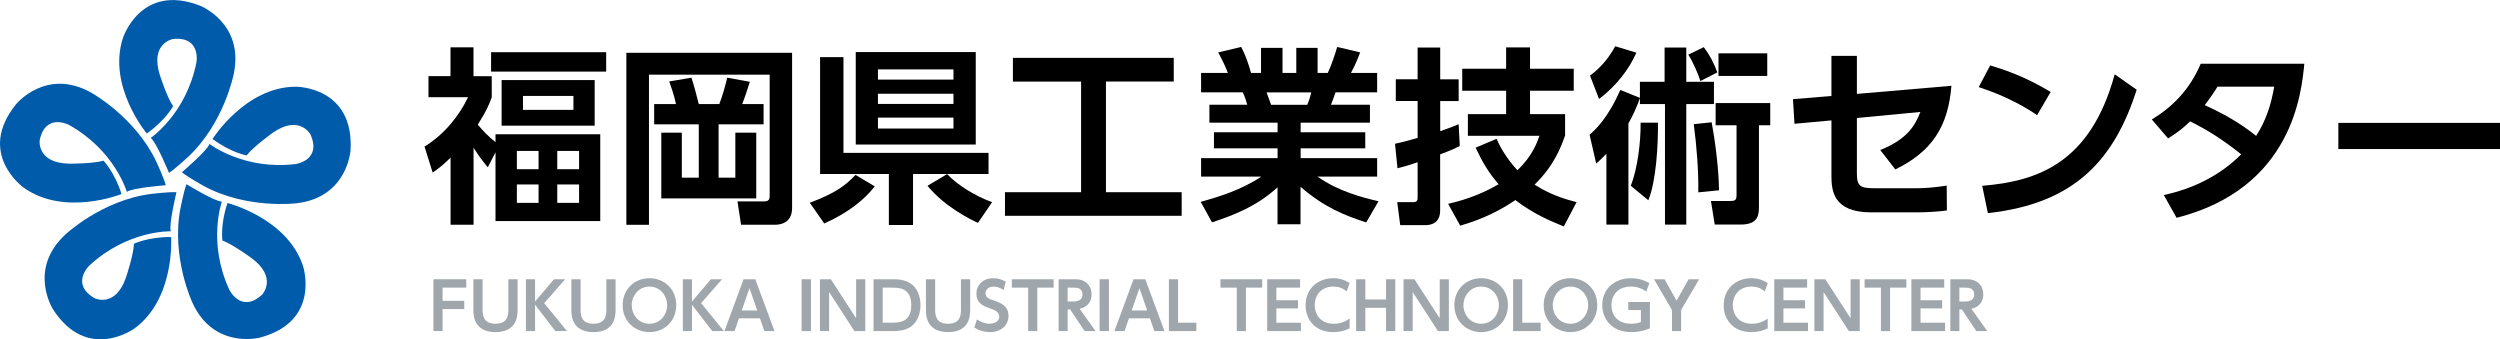 <?xml version="1.0" encoding="UTF-8"?>
<svg id="_レイヤー_2" data-name="レイヤー 2" xmlns="http://www.w3.org/2000/svg" viewBox="0 0 384.96 52.25">
  <defs>
    <style>
      .cls-1 {
        fill: #005bab;
      }

      .cls-2 {
        fill: #9fa7ac;
      }
    </style>
  </defs>
  <g id="_レイヤー_1-2" data-name="レイヤー 1">
    <g>
      <g>
        <path class="cls-1" d="M28.01,26.52s3.93-3.34,4.25-4.36c0,0,5.22,4.08,13.27,3.1,0,0,4.04-.56,2.28-4.55,0,0-1.7-3.15-5.85-.24,0,0-2.99,2.15-3.98,3.46,0,0-2.42-.42-5.25-2.53,0,0,5.02-8.02,12.81-8.05,0,0,8.97-.06,8.44,9.74,0,0-.42,7.3-8.32,8.21,0,0-7.71,.97-14.43-2.74,0,0-2.33-1.31-3.22-2.03"/>
        <path class="cls-1" d="M26.02,26.61s-1.96-4.76-2.81-5.37c0,0,5.49-3.72,7.04-11.66,0,0,.73-4.03-3.64-3.57,0,0-3.51,.64-2.02,5.47,0,0,1.11,3.52,2.07,4.87,0,0-1.16,2.16-4.06,4.21,0,0-6.08-7.27-3.68-14.68,0,0,2.71-8.55,11.87-5.01,0,0,6.8,2.65,5.22,10.45,0,0-1.45,7.63-7.08,12.87,0,0-1.94,1.81-2.92,2.44"/>
        <path class="cls-1" d="M25.52,28.52s-5.14,.4-5.99,1.02c0,0-1.84-6.37-8.9-10.3,0,0-3.62-1.93-4.52,2.35,0,0-.49,3.53,4.57,3.61,0,0,3.7,.02,5.25-.46,0,0,1.73,1.77,2.78,5.14,0,0-8.81,3.54-15.11-1.02,0,0-7.3-5.23-1.1-12.84,0,0,4.62-5.65,11.55-1.75,0,0,6.8,3.74,10.05,10.69,0,0,1.13,2.42,1.42,3.54"/>
        <path class="cls-1" d="M27.17,29.6s-1.21,5-.87,6.02c0,0-6.62-.23-12.56,5.29,0,0-2.95,2.83,.84,5.02,0,0,3.22,1.54,4.83-3.24,0,0,1.18-3.5,1.21-5.15,0,0,2.21-1.08,5.73-1.04,0,0,.65,9.45-5.62,14.06,0,0-7.24,5.32-12.57-2.93,0,0-3.93-6.14,1.92-11.53,0,0,5.65-5.32,13.28-6.25,0,0,2.64-.32,3.8-.25"/>
        <path class="cls-1" d="M28.71,28.36s4.39,2.71,5.46,2.68c0,0-2.26,6.25,1.15,13.59,0,0,1.79,3.68,5.02,.76,0,0,2.49-2.59-1.57-5.62,0,0-2.97-2.19-4.52-2.73,0,0-.36-2.43,.78-5.78,0,0,9.19,2.3,11.63,9.7,0,0,2.83,8.52-6.66,11.03,0,0-7.08,1.85-10.37-5.38,0,0-3.31-7.02-1.84-14.56,0,0,.52-2.62,.92-3.7"/>
      </g>
      <g>
        <g>
          <path d="M75.12,25.77c-1.04-1.28-1.28-1.6-2.2-3.02v11.86h-3.54v-10.33c-1.42,1.36-1.94,1.74-2.76,2.29l-1.25-4c3.16-1.94,5.4-4.87,6.7-7.6h-6.09v-3.25h3.39V7.29h3.54v4.44h2.81v3.25c-.46,1.25-.78,2.03-2.15,4.21,.78,.93,1.71,1.91,2.73,2.7v-1.22h16.13v13.37h-16.13v-10.59l-1.19,2.32Zm18.22-14.74h-17.72v-2.99h17.72v2.99Zm-1.77,8.32h-14.33v-7.02h14.33v7.02Zm-8.64,3.89h-3.34v2.81h3.34v-2.81Zm0,5.16h-3.34v2.84h3.34v-2.84Zm5.37-13.63h-7.77v2.15h7.77v-2.15Zm.87,8.47h-3.36v2.81h3.36v-2.81Zm0,5.16h-3.36v2.84h3.36v-2.84Z"/>
          <path d="M96.44,8.13h25.53v23.96c0,1.25-.64,2.52-2.7,2.52h-5.16l-.55-3.6h4.12c.75,0,.84-.38,.84-.9V11.5h-18.59v23.12h-3.48V8.13Zm4.29,7.89h3.36c-.26-1.33-.9-3.08-1.04-3.48l3.42-.58c.32,.96,.87,2.96,1.13,4.06h3.16c.46-1.13,.99-3.05,1.22-4.06l3.48,.64c-.35,1.13-.73,2.29-1.16,3.42h3.28v3.13h-6.93v8.21h2.58v-6.93h3.22v10.12h-14.62v-10.12h3.16v6.93h2.61v-8.21h-6.87v-3.13Z"/>
          <path d="M134.69,28.7c-1.45,1.91-4.03,4.06-7.77,5.71l-2.23-3.19c4.15-1.54,5.6-2.78,7.05-4.29l2.96,1.77Zm2.18,5.95v-7.86h-10.59V8.8h3.6v14.74h22.34v3.25h-11.63v7.86h-3.71Zm-5.1-26.63h18.48v14.24h-18.48V8.02Zm3.42,2.67v1.57h11.63v-1.57h-11.63Zm0,3.74v1.57h11.63v-1.57h-11.63Zm0,3.68v1.68h11.63v-1.68h-11.63Zm15.4,16.21c-1.07-.49-5.1-2.44-7.77-5.71l3.02-1.8c1.6,1.71,4.47,3.45,6.93,4.32l-2.18,3.19Z"/>
          <path d="M155.97,8.91h24.77v3.65h-10.44V29.6h11.66v3.63h-27.21v-3.63h11.72V12.57h-10.5v-3.65Z"/>
          <path d="M210.35,34.24c-3.16-1.02-6.44-2.29-10.09-5.48v5.77h-3.54v-5.69c-3.19,2.93-6.67,4.26-10.09,5.4l-1.74-3.16c2.73-.75,6.27-1.83,9.34-3.89h-9.28v-2.84h11.78v-1.51h-9.8v-2.47h9.8v-1.48h-10.5v-2.76h5.83c-.09-.38-.46-1.51-.7-1.91h-6.41v-2.99h4.12c-.2-.55-.55-1.42-1.48-3.16l3.54-.84c.7,1.39,1.02,2.29,1.51,4h1.54v-3.86h3.31v3.86h2.12v-3.86h3.28v3.86h1.57c.55-1.16,1.13-2.9,1.45-4l3.54,.84c-.12,.29-.67,1.8-1.42,3.16h4.03v2.99h-6.41c-.38,1.07-.46,1.36-.7,1.91h6v2.76h-10.67v1.48h9.95v2.47h-9.95v1.51h11.78v2.84h-9.19c3.22,2.29,7.02,3.25,9.4,3.8l-1.89,3.25Zm-9.05-18.1c.17-.41,.38-.93,.61-1.91h-6.88c.12,.26,.58,1.62,.7,1.91h5.57Z"/>
          <path d="M214.81,22.14c.9-.2,1.8-.41,3.48-.9v-5.69h-3.36v-3.34h3.36V7.32h3.48v4.9h2.84v3.34h-2.84v4.64c1.77-.61,2.2-.81,2.84-1.07l.17,3.36c-.64,.32-1.16,.58-3.02,1.28v8.64c0,2.06-1.57,2.26-2.26,2.26h-3.89l-.46-3.54h2.47c.55,0,.67-.29,.67-.61v-5.54c-1.48,.52-2.32,.73-3.1,.93l-.38-3.77Zm26.19-1.28c-.61,1.68-1.6,4.55-4.7,7.57,2.44,1.57,4.67,2.23,6.47,2.7l-1.97,3.74c-1.94-.78-4.76-1.97-7.45-4.06-3.51,2.38-6.64,3.39-8.5,3.94l-1.86-3.36c1.6-.38,4.55-1.13,7.77-3.02-1.51-1.74-2.52-3.45-3.54-5.63l3.22-1.36c.46,.99,1.31,2.76,3.22,4.84,2.29-2.2,3.02-4.24,3.39-5.31h-11.02v-3.34h5.89v-3.6h-6.76v-3.39h6.76v-3.28h3.68v3.28h6.73v3.39h-6.73v3.6h5.4v3.28Z"/>
          <path d="M252.52,15.09c-.46,1.36-1.07,2.67-1.77,3.92v15.58h-3.39v-10.91c-.52,.55-.96,.96-1.57,1.51l-1.02-4.44c.78-.7,2.73-2.35,4.73-6.9l3.02,1.22v-2.47h3.8V7.32h3.34v5.28h4.26v3.42h-4.26v18.56h-3.28V16.02h-3.86v-.93Zm-7.69-3.45c1.94-1.39,3.19-3.22,3.89-4.52l3.25,.99c-1.1,2.61-3.28,5.28-5.74,7.14l-1.39-3.6Zm6.29,16.97c1.02-2.61,1.54-6.64,1.51-9.72h2.67c.03,3.45-.26,8.93-1.48,11.95l-2.7-2.23Zm11.23-21.35c.93,1.22,1.54,2.41,2.09,3.89l-2.61,1.33c-.29-1.02-1.22-3.1-1.86-4.06l2.38-1.16Zm-.84,22.36c.06-3.19-.26-7.25-.7-10.5l2.76-.29c.49,2.61,1.1,7.11,1.13,10.47l-3.19,.32Zm11.08-13.75v3.42h-1.74v12.42c0,1.25,0,2.87-2.81,2.87h-4l-.58-3.63h2.84c.73,0,1.1-.03,1.1-.84v-10.82h-3.22v-3.42h8.41Zm-.46-7.66v3.48h-7.51v-3.48h7.51Z"/>
          <path d="M276.32,19.07l-.23-3.8,5.92-.49v-6.18h3.92v5.86l14.56-1.25c-.52,6.35-3.02,10.12-8.64,12.88l-2.32-2.99c4.18-1.68,5.34-3.74,6.18-5.86l-9.78,.93v8.53c0,2,.52,2.29,2.84,2.29h6.29c1.54,0,3.22-.17,4.7-.41l.03,3.83c-1.22,.17-3.07,.29-4.58,.29h-7.11c-5.86,0-6.09-3.42-6.09-5.66v-8.5l-5.69,.52Z"/>
          <path d="M313.68,17.73c-1.28-.87-4.26-2.78-8.99-4.32l1.77-3.34c2.12,.64,5.37,1.71,9.31,4.09l-2.09,3.57Zm-8.44,10.88c8.61-.7,16.68-3.57,20.39-17.17l3.39,2.38c-3.45,10.7-9.43,17.52-22.92,19l-.87-4.21Z"/>
          <path d="M331.34,18.4c3.08-1.86,5.8-4.5,7.54-8.59h15.95c-.44,4.5-1.83,19.2-19.67,23.73l-1.97-3.51c4.5-.96,8.7-3.02,11.92-6.27-2.87-2.26-4.79-3.51-7.86-5.08-.78,.75-1.68,1.57-3.39,2.64l-2.52-2.93Zm10.12-5.05c-.96,1.54-1.42,2.12-1.97,2.84,2.81,1.28,5.25,2.61,7.92,4.73,1.6-2.49,2.32-4.93,2.78-7.57h-8.73Z"/>
          <path d="M384.96,18.92v4.03h-24.89v-4.03h24.89Z"/>
        </g>
        <g>
          <path class="cls-2" d="M71.49,46.32v1.27h-3.34v3.39h-1.41v-7.98h5.06v1.29h-3.65v2.03h3.34Z"/>
          <path class="cls-2" d="M79.7,43v4.65c0,.82,0,3.49-3.4,3.49s-3.41-2.68-3.41-3.49v-4.65h1.42v4.58c0,.78,0,2.27,1.99,2.27s1.98-1.49,1.98-2.27v-4.58h1.42Z"/>
          <path class="cls-2" d="M82.39,46.44l2.91-3.44h1.72l-3.22,3.68,3.5,4.3h-1.78l-3.13-4.05v4.05h-1.41v-7.98h1.41v3.44Z"/>
          <path class="cls-2" d="M94.79,43v4.65c0,.82,0,3.49-3.4,3.49s-3.41-2.68-3.41-3.49v-4.65h1.42v4.58c0,.78,0,2.27,1.99,2.27s1.98-1.49,1.98-2.27v-4.58h1.42Z"/>
          <path class="cls-2" d="M95.88,46.99c0-2.48,1.85-4.15,4.13-4.15s4.12,1.67,4.12,4.15-1.85,4.15-4.12,4.15-4.13-1.67-4.13-4.15Zm6.85,0c0-1.45-1.05-2.86-2.72-2.86s-2.73,1.41-2.73,2.86,1.03,2.86,2.73,2.86,2.72-1.44,2.72-2.86Z"/>
          <path class="cls-2" d="M106.55,46.44l2.91-3.44h1.72l-3.22,3.68,3.5,4.3h-1.78l-3.13-4.05v4.05h-1.41v-7.98h1.41v3.44Z"/>
          <path class="cls-2" d="M113.79,49.02l-.68,1.96h-1.56l2.95-7.98h1.81l2.95,7.98h-1.56l-.68-1.96h-3.23Zm2.81-1.21l-1.19-3.43-1.2,3.43h2.39Z"/>
          <path class="cls-2" d="M124.87,43v7.98h-1.44v-7.98h1.44Z"/>
          <path class="cls-2" d="M127.94,43l3.89,6.01v-6.01h1.41v7.98h-1.68l-3.89-6.01v6.01h-1.41v-7.98h1.68Z"/>
          <path class="cls-2" d="M134.51,43h3.01c.87,0,1.33,.05,2.01,.3,1.95,.73,2.21,2.78,2.21,3.69,0,.86-.22,2.92-2.2,3.69-.57,.22-1.21,.3-2.1,.3h-2.93v-7.98Zm1.41,6.69h1.3c1.19,0,3.1,0,3.1-2.7s-1.92-2.7-3.06-2.7h-1.34v5.4Z"/>
          <path class="cls-2" d="M149.39,43v4.65c0,.82,0,3.49-3.4,3.49s-3.41-2.68-3.41-3.49v-4.65h1.42v4.58c0,.78,0,2.27,1.99,2.27s1.98-1.49,1.98-2.27v-4.58h1.42Z"/>
          <path class="cls-2" d="M154.54,44.66c-.78-.53-1.39-.53-1.56-.53-.74,0-1.22,.45-1.22,1.03,0,.67,.54,.86,1.19,1.08,1.15,.4,2.34,.81,2.34,2.42,0,1.42-1.13,2.48-2.86,2.48-.85,0-1.68-.24-2.4-.7l.41-1.27c.76,.54,1.4,.68,1.92,.68,.82,0,1.51-.38,1.51-1.09,0-.79-.8-1.06-1.44-1.28-1.17-.39-2.08-.89-2.08-2.25s1.04-2.39,2.59-2.39c.7,0,1.32,.19,1.93,.53l-.33,1.29Z"/>
          <path class="cls-2" d="M159.73,50.98h-1.41v-6.69h-2.51v-1.29h6.43v1.29h-2.51v6.69Z"/>
          <path class="cls-2" d="M165.33,43c.74,0,1.11,.04,1.57,.28,.79,.41,1.18,1.14,1.18,2.06,0,.75-.31,1.87-1.83,2.21l2.45,3.43h-1.69l-2.23-3.34h-.38v3.34h-1.39v-7.98h2.32Zm-.93,1.29v2.14h.79c.38,0,1.49,0,1.49-1.08s-.95-1.06-1.48-1.06h-.8Z"/>
          <path class="cls-2" d="M170.76,43v7.98h-1.44v-7.98h1.44Z"/>
          <path class="cls-2" d="M173.84,49.02l-.68,1.96h-1.56l2.95-7.98h1.81l2.95,7.98h-1.56l-.68-1.96h-3.23Zm2.81-1.21l-1.19-3.43-1.2,3.43h2.39Z"/>
          <path class="cls-2" d="M181.4,43v6.69h2.82v1.29h-4.23v-7.98h1.41Z"/>
          <path class="cls-2" d="M191.85,50.98h-1.41v-6.69h-2.51v-1.29h6.43v1.29h-2.51v6.69Z"/>
          <path class="cls-2" d="M199.87,46.23v1.26h-3.33v2.2h3.78v1.29h-5.19v-7.98h5.06v1.29h-3.65v1.94h3.33Z"/>
          <path class="cls-2" d="M207.82,50.56c-.28,.14-1.15,.58-2.53,.58-2.78,0-4.25-1.92-4.25-4.13,0-2.56,1.89-4.17,4.25-4.17,.91,0,1.76,.24,2.53,.75l-.46,1.29c-.32-.27-.89-.75-2.07-.75-1.81,0-2.84,1.29-2.84,2.86,0,1.44,.88,2.86,2.94,2.86,1.27,0,2.04-.54,2.43-.8v1.51Z"/>
          <path class="cls-2" d="M213.43,46.11v-3.11h1.42v7.98h-1.42v-3.58h-3.19v3.58h-1.42v-7.98h1.42v3.11h3.19Z"/>
          <path class="cls-2" d="M217.8,43l3.89,6.01v-6.01h1.41v7.98h-1.68l-3.89-6.01v6.01h-1.41v-7.98h1.68Z"/>
          <path class="cls-2" d="M223.95,46.99c0-2.48,1.85-4.15,4.13-4.15s4.12,1.67,4.12,4.15-1.85,4.15-4.12,4.15-4.13-1.67-4.13-4.15Zm6.85,0c0-1.45-1.05-2.86-2.72-2.86s-2.73,1.41-2.73,2.86,1.03,2.86,2.73,2.86,2.72-1.44,2.72-2.86Z"/>
          <path class="cls-2" d="M234.41,43v6.69h2.82v1.29h-4.23v-7.98h1.41Z"/>
          <path class="cls-2" d="M237.7,46.99c0-2.48,1.85-4.15,4.13-4.15s4.12,1.67,4.12,4.15-1.85,4.15-4.12,4.15-4.13-1.67-4.13-4.15Zm6.85,0c0-1.45-1.05-2.86-2.72-2.86s-2.73,1.41-2.73,2.86,1.03,2.86,2.73,2.86,2.72-1.44,2.72-2.86Z"/>
          <path class="cls-2" d="M253.5,44.89c-.72-.51-1.46-.76-2.36-.76-1.96,0-3,1.27-3,2.86,0,1.23,.64,2.86,3.07,2.86,.76,0,1.2-.17,1.46-.26v-1.84h-1.94v-1.25h3.33v4.06c-.91,.39-1.88,.58-2.86,.58-3.05,0-4.48-2.05-4.48-4.16,0-2.45,1.86-4.14,4.42-4.14,1.48,0,2.46,.54,2.84,.76l-.48,1.29Z"/>
          <path class="cls-2" d="M257.46,47.73l-2.77-4.73h1.62l1.85,3.3,1.86-3.3h1.62l-2.77,4.73v3.25h-1.41v-3.25Z"/>
          <path class="cls-2" d="M272.2,50.56c-.28,.14-1.15,.58-2.53,.58-2.78,0-4.25-1.92-4.25-4.13,0-2.56,1.89-4.17,4.25-4.17,.91,0,1.76,.24,2.53,.75l-.46,1.29c-.32-.27-.89-.75-2.07-.75-1.81,0-2.84,1.29-2.84,2.86,0,1.44,.88,2.86,2.94,2.86,1.27,0,2.04-.54,2.43-.8v1.51Z"/>
          <path class="cls-2" d="M277.95,46.23v1.26h-3.33v2.2h3.78v1.29h-5.19v-7.98h5.06v1.29h-3.65v1.94h3.33Z"/>
          <path class="cls-2" d="M281.07,43l3.89,6.01v-6.01h1.41v7.98h-1.68l-3.89-6.01v6.01h-1.41v-7.98h1.68Z"/>
          <path class="cls-2" d="M291.04,50.98h-1.41v-6.69h-2.51v-1.29h6.43v1.29h-2.51v6.69Z"/>
          <path class="cls-2" d="M299.06,46.23v1.26h-3.33v2.2h3.78v1.29h-5.19v-7.98h5.06v1.29h-3.65v1.94h3.33Z"/>
          <path class="cls-2" d="M302.64,43c.74,0,1.11,.04,1.57,.28,.79,.41,1.18,1.14,1.18,2.06,0,.75-.31,1.87-1.83,2.21l2.45,3.43h-1.69l-2.23-3.34h-.38v3.34h-1.39v-7.98h2.32Zm-.93,1.29v2.14h.79c.38,0,1.49,0,1.49-1.08s-.95-1.06-1.48-1.06h-.8Z"/>
        </g>
      </g>
    </g>
  </g>
</svg>